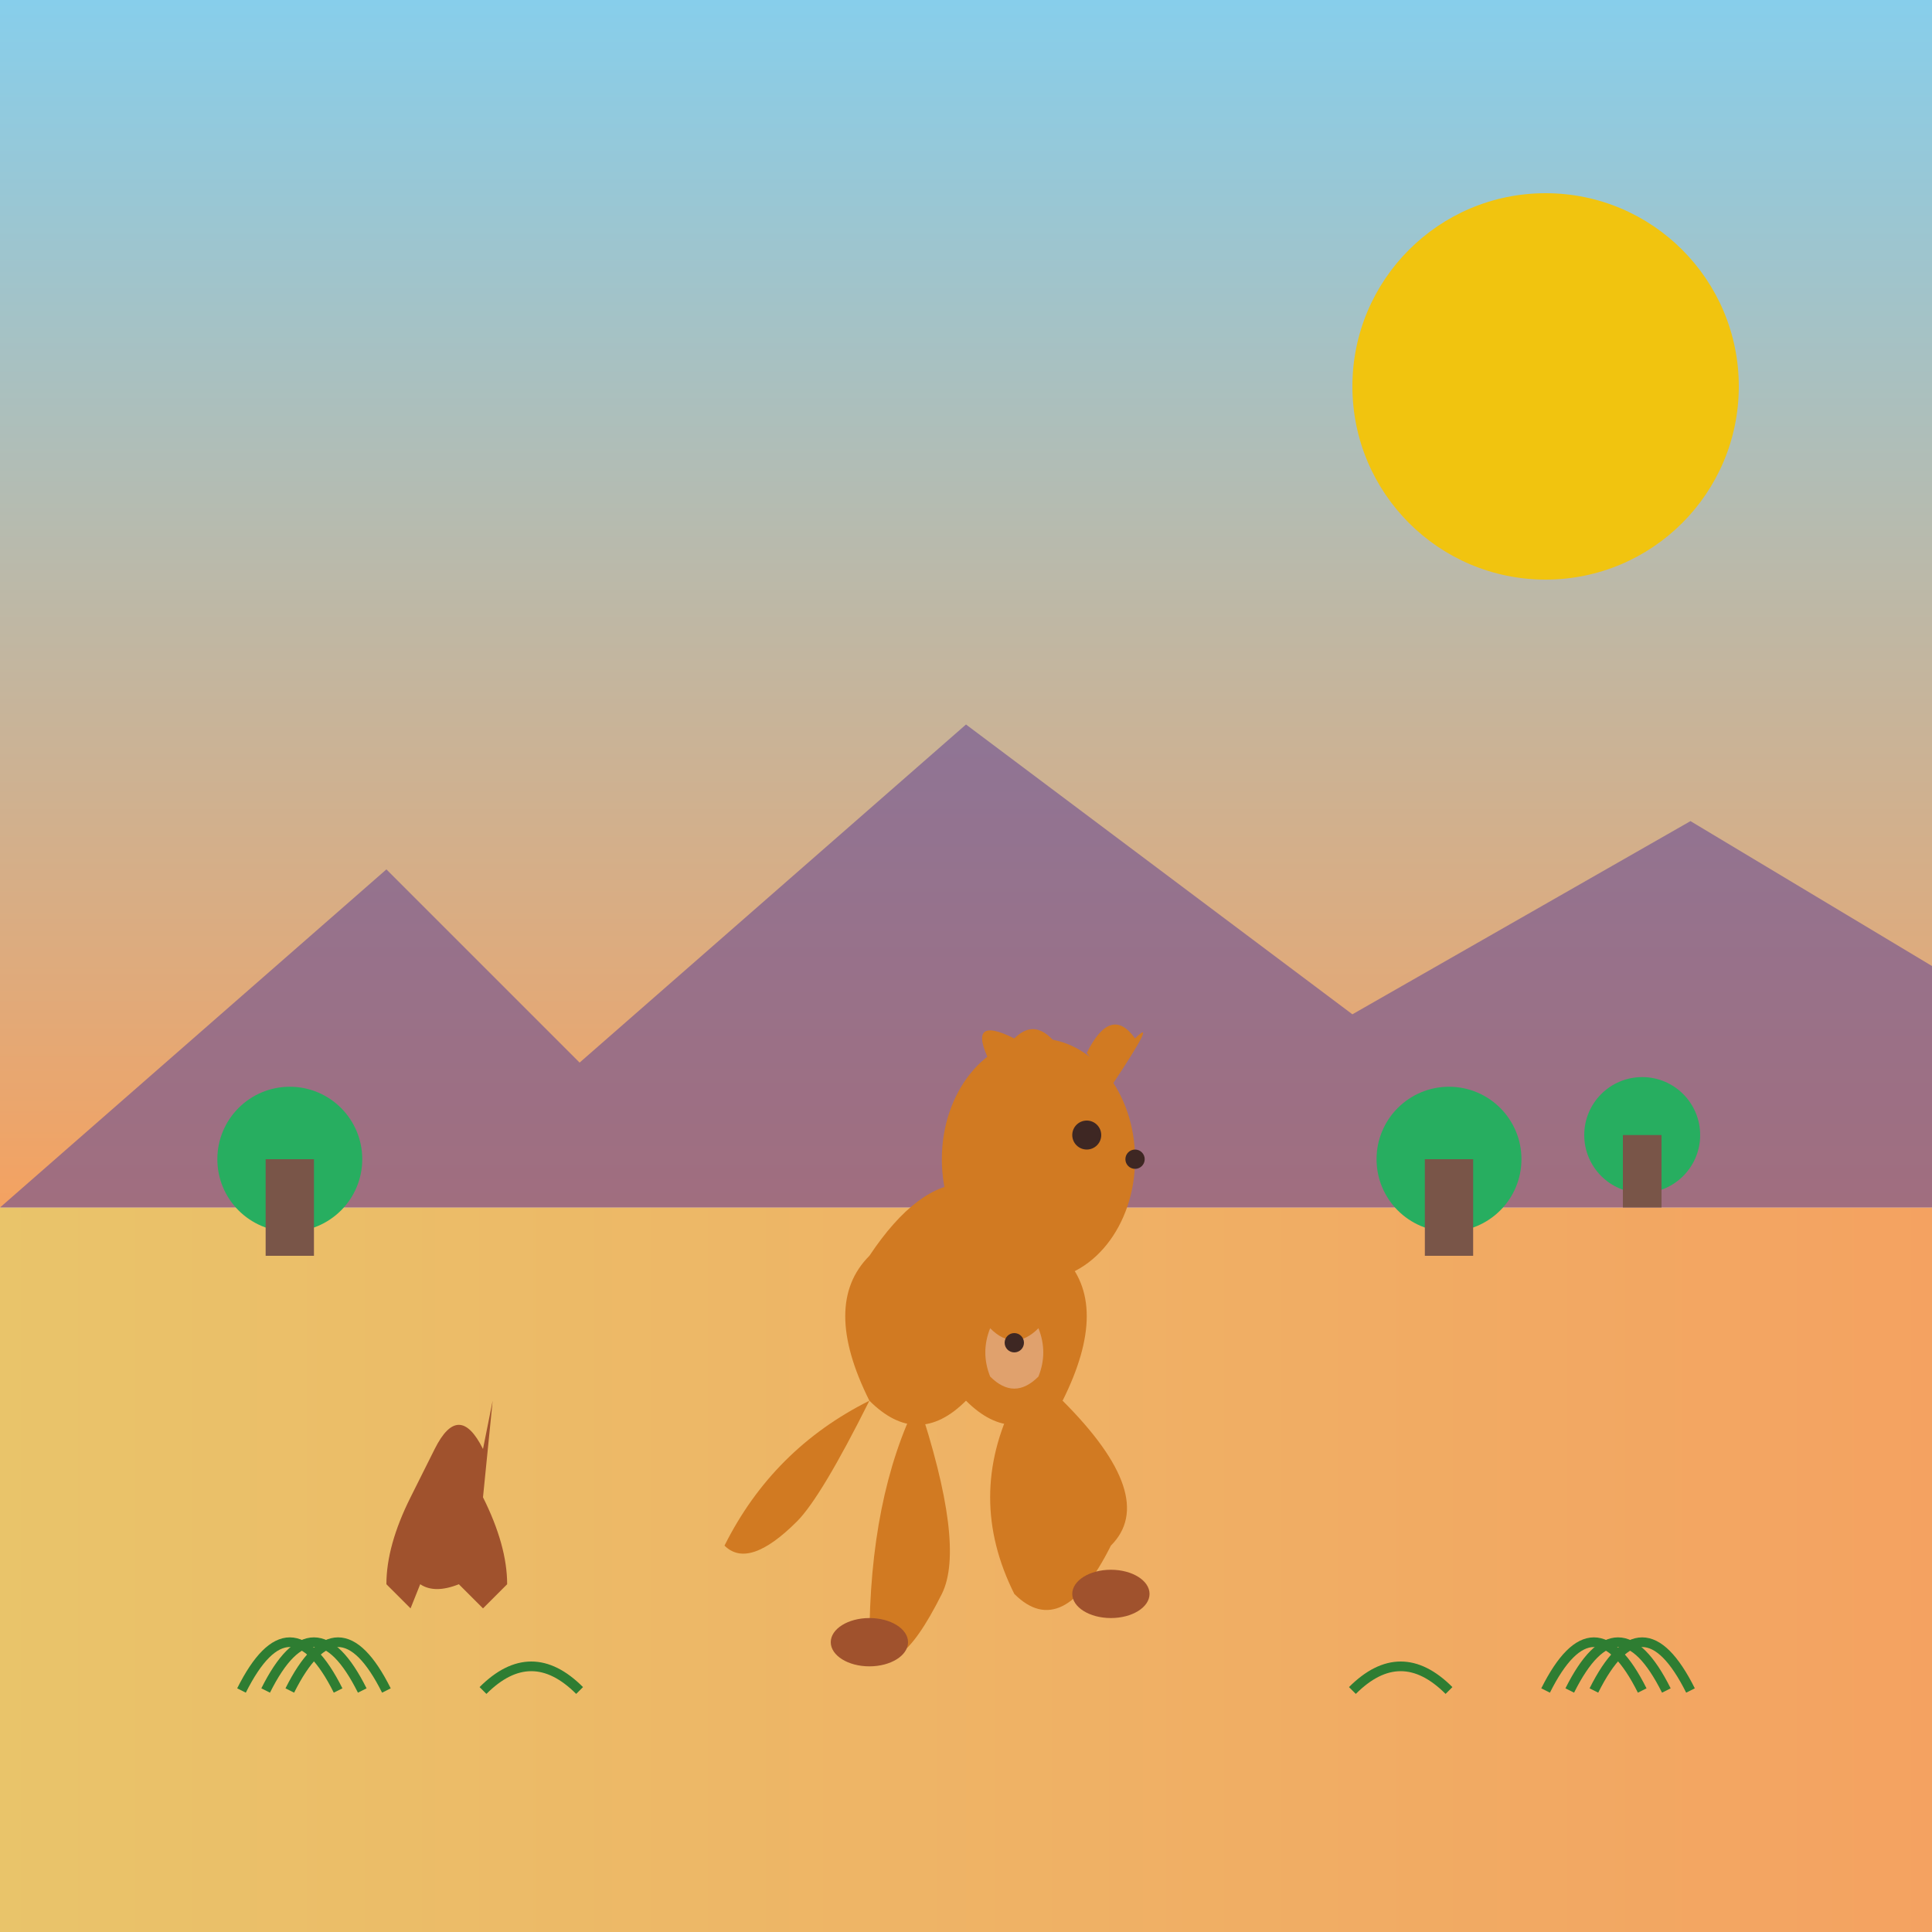 <svg xmlns="http://www.w3.org/2000/svg" viewBox="0 0 400 400" width="400" height="400">
  <!-- Background - Australian outback -->
  <defs>
    <linearGradient id="skyGradient" x1="0%" y1="0%" x2="0%" y2="100%">
      <stop offset="0%" stop-color="#87CEEB" />
      <stop offset="100%" stop-color="#F4A261" />
    </linearGradient>
    <linearGradient id="groundGradient" x1="0%" y1="0%" x2="100%" y2="0%">
      <stop offset="0%" stop-color="#E9C46A" />
      <stop offset="100%" stop-color="#F4A261" />
    </linearGradient>
  </defs>
  
  <!-- Sky -->
  <rect width="400" height="250" fill="url(#skyGradient)" />
  
  <!-- Ground -->
  <rect y="250" width="400" height="150" fill="url(#groundGradient)" />
  
  <!-- Sun -->
  <circle cx="320" cy="80" r="40" fill="#F1C40F" />
  
  <!-- Distant mountains -->
  <path d="M0,250 L80,180 L120,220 L200,150 L280,210 L350,170 L400,200 L400,250 Z" fill="#6A4C93" opacity="0.6" />
  
  <!-- Distant trees -->
  <circle cx="60" cy="240" r="15" fill="#27AE60" />
  <rect x="55" y="240" width="10" height="20" fill="#795548" />
  
  <circle cx="300" cy="240" r="15" fill="#27AE60" />
  <rect x="295" y="240" width="10" height="20" fill="#795548" />
  
  <circle cx="340" cy="235" r="12" fill="#27AE60" />
  <rect x="336" y="235" width="8" height="15" fill="#795548" />
  
  <!-- Main Kangaroo -->
  <!-- Body -->
  <path d="M180,260 Q200,230 220,260 Q230,270 220,290 Q210,300 200,290 Q190,300 180,290 Q170,270 180,260 Z" fill="#D17A22" />
  
  <!-- Head -->
  <ellipse cx="215" cy="240" rx="20" ry="25" fill="#D17A22" />
  
  <!-- Ears -->
  <path d="M205,220 Q200,210 210,215 Q215,210 220,218 Z" fill="#D17A22" />
  <path d="M225,218 Q230,208 235,215 Q240,210 230,225 Z" fill="#D17A22" />
  
  <!-- Eyes and nose -->
  <circle cx="225" cy="235" r="3" fill="#3E2723" />
  <circle cx="235" cy="240" r="2" fill="#3E2723" />
  
  <!-- Arms -->
  <path d="M190,270 Q185,280 190,285 Q195,290 200,285 Z" fill="#D17A22" />
  
  <!-- Tail -->
  <path d="M180,290 Q160,300 150,320 Q155,325 165,315 Q170,310 180,290 Z" fill="#D17A22" />
  
  <!-- Legs -->
  <path d="M210,290 Q200,310 210,330 Q220,340 230,320 Q240,310 220,290 Z" fill="#D17A22" />
  <path d="M190,290 Q180,310 180,340 Q185,350 195,330 Q200,320 190,290 Z" fill="#D17A22" />
  
  <!-- Feet -->
  <ellipse cx="230" cy="330" rx="8" ry="5" fill="#A0522D" />
  <ellipse cx="180" cy="340" rx="8" ry="5" fill="#A0522D" />
  
  <!-- Baby Joey peeking out of pouch -->
  <path d="M205,275 Q210,280 215,275 Q217,280 215,285 Q210,290 205,285 Q203,280 205,275 Z" fill="#E0A16D" />
  <circle cx="210" cy="278" r="2" fill="#3E2723" />
  
  <!-- Grass tufts -->
  <path d="M50,350 Q60,330 70,350" stroke="#2E7D32" stroke-width="2" fill="none" />
  <path d="M55,350 Q65,330 75,350" stroke="#2E7D32" stroke-width="2" fill="none" />
  <path d="M60,350 Q70,330 80,350" stroke="#2E7D32" stroke-width="2" fill="none" />
  
  <path d="M320,350 Q330,330 340,350" stroke="#2E7D32" stroke-width="2" fill="none" />
  <path d="M325,350 Q335,330 345,350" stroke="#2E7D32" stroke-width="2" fill="none" />
  <path d="M330,350 Q340,330 350,350" stroke="#2E7D32" stroke-width="2" fill="none" />
  
  <path d="M100,350 Q110,340 120,350" stroke="#2E7D32" stroke-width="2" fill="none" />
  <path d="M280,350 Q290,340 300,350" stroke="#2E7D32" stroke-width="2" fill="none" />
  
  <!-- Small kangaroo in background -->
  <path d="M90,300 Q95,290 100,300 L102,290 L100,310 Q105,320 105,328 L100,333 L95,328 Q90,330 87,328 L85,333 L80,328 Q80,320 85,310 Z" fill="#A0522D" />
</svg>
